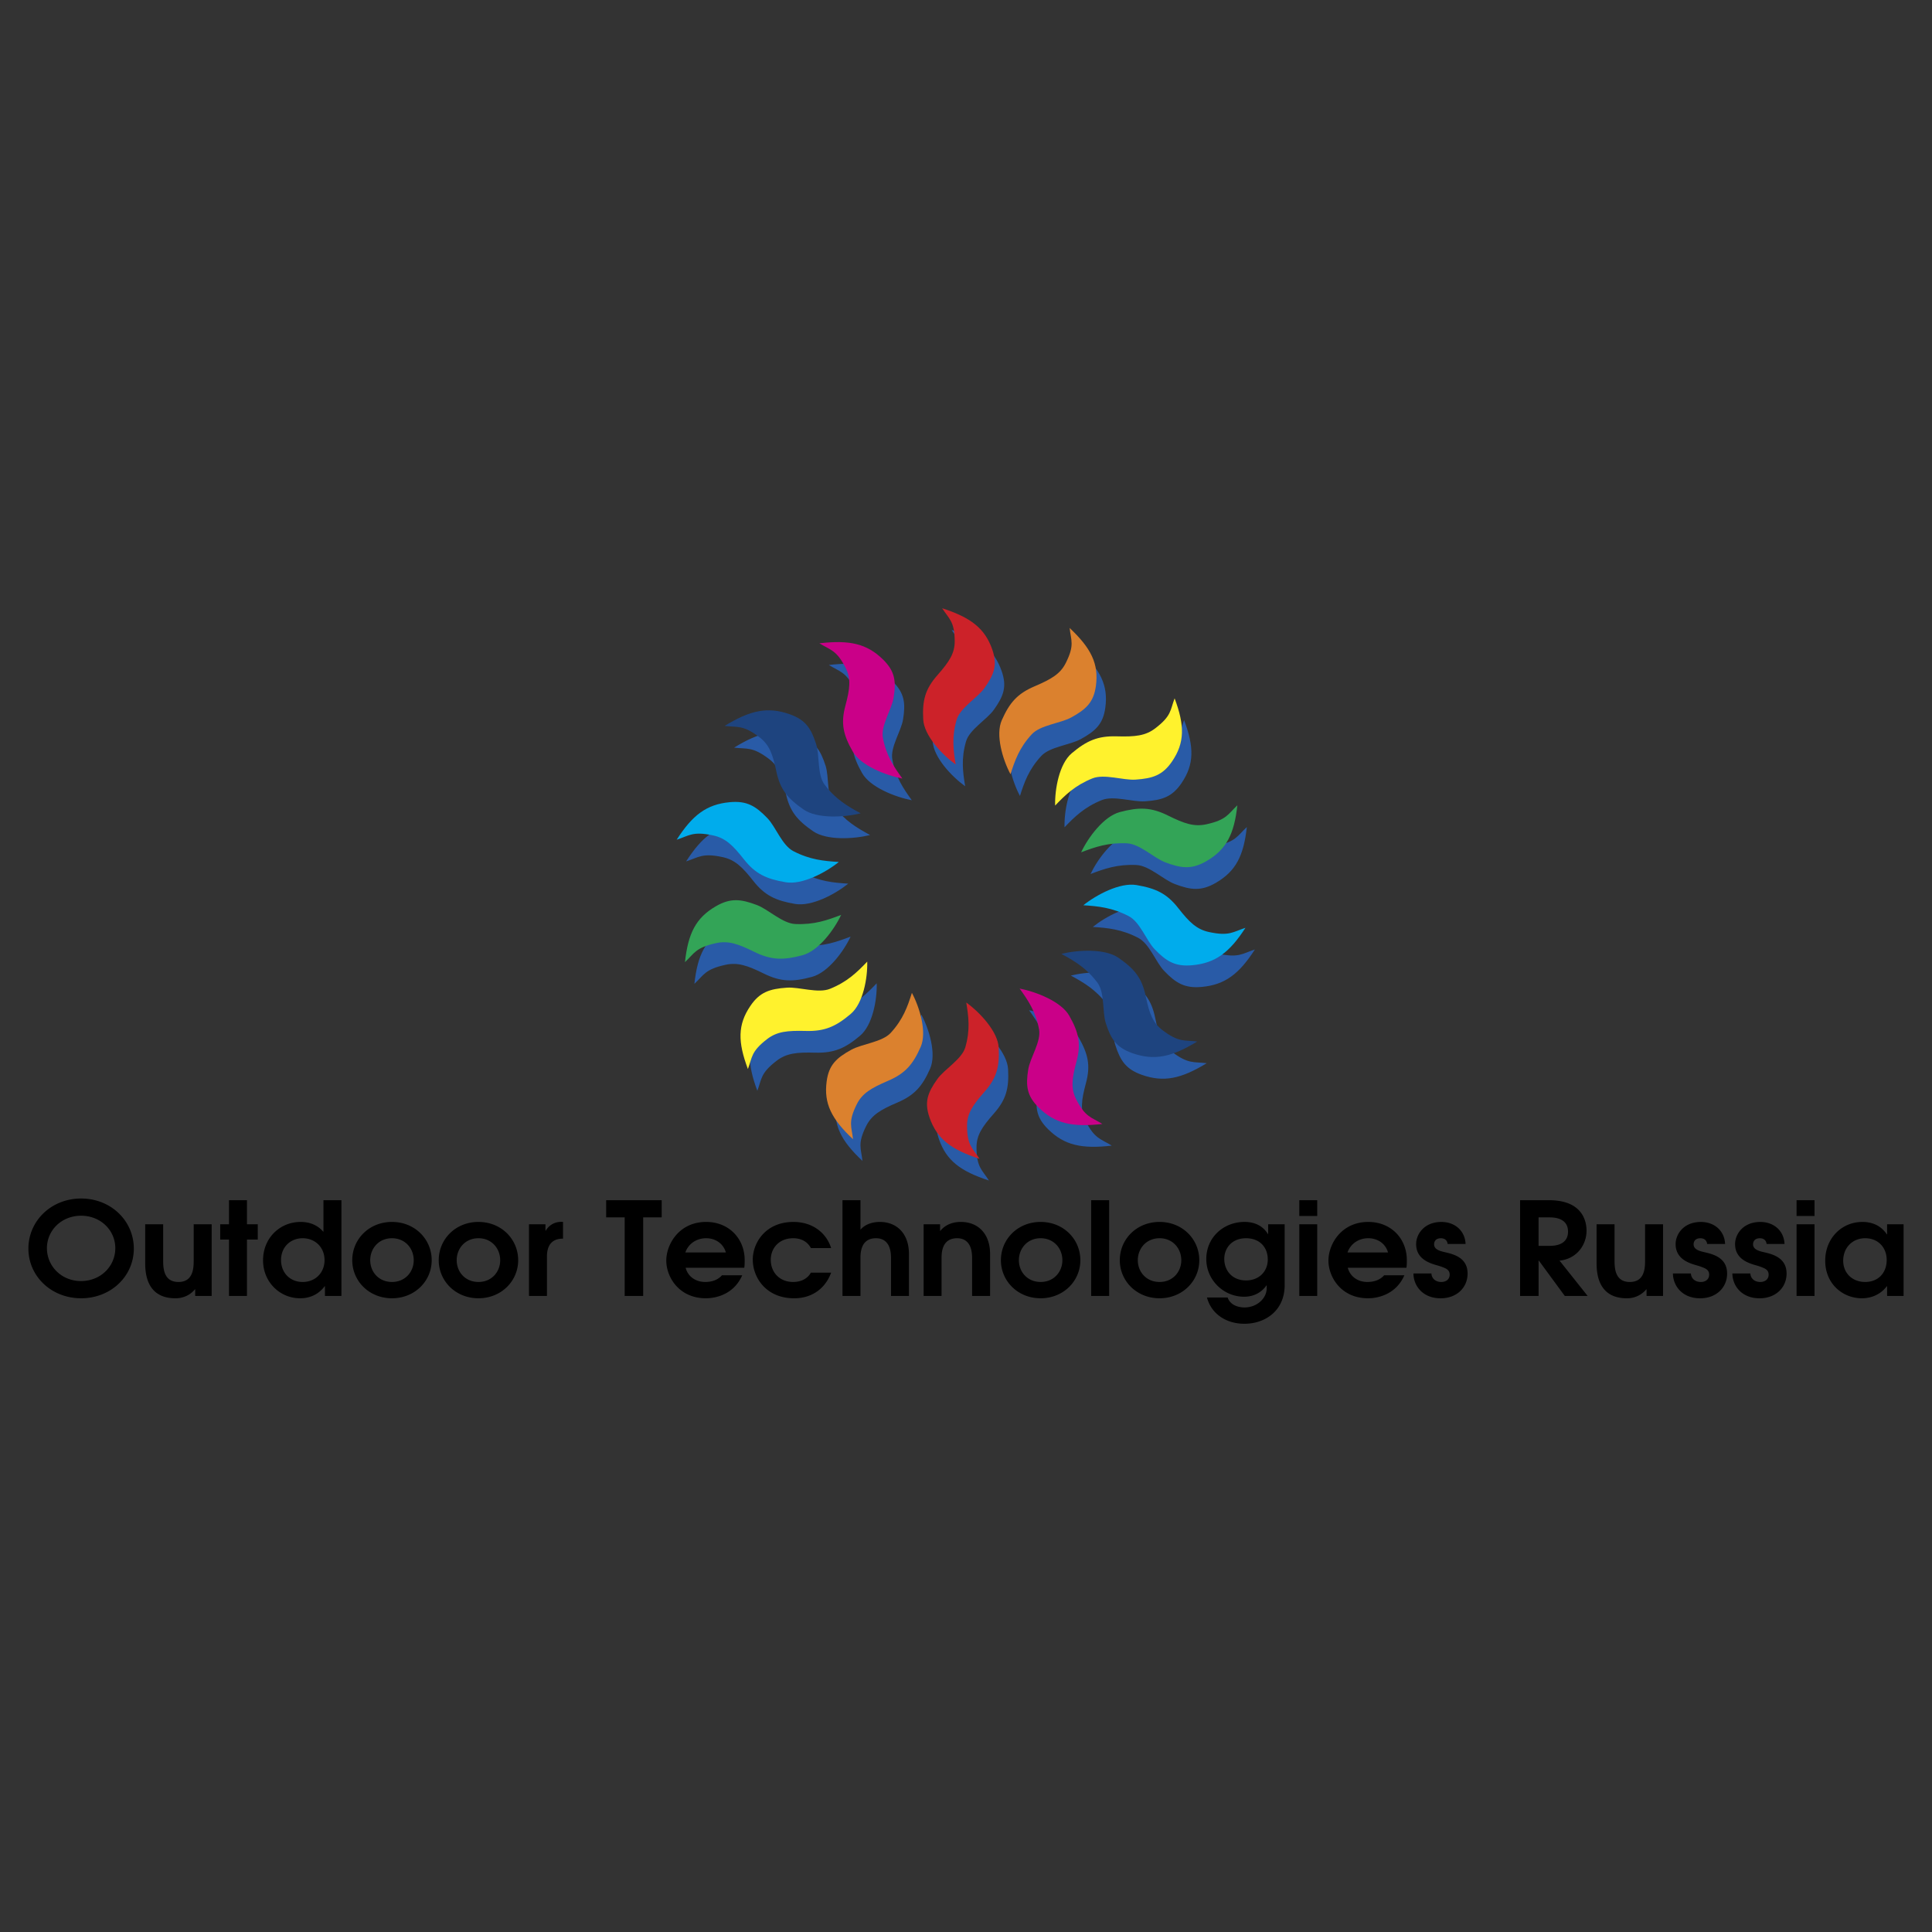 <svg xmlns="http://www.w3.org/2000/svg" width="2500" height="2500" viewBox="0 0 192.756 192.756"><rect x="0" y="0" width="192.756" height="192.756" fill="#333333" stroke="none"/><g fill-rule="evenodd" clip-rule="evenodd"><path fill="#fff" fill-opacity="0" d="M0 0h192.756v192.756H0V0z"/><path d="M97.35 102.182c.23 1.416.408 2.736-.1 4.471-.345 1.191-2.081 2.178-2.776 3.152-.977 1.359-1.333 2.307-.788 3.867.735 2.111 2.135 3.182 4.981 4.107-.688-1.074-1.234-1.307-1.24-3.297-.004-1.209.547-2.045 1.742-3.396 1.229-1.395 1.506-2.527 1.408-4.402-.079-1.598-1.866-3.514-3.227-4.502zM107.818 73.748c1.494-.818 2.244-1.523 2.461-3.154.299-2.208-.479-3.753-2.615-5.775.131 1.253.518 1.688-.383 3.485-.547 1.092-1.422 1.612-3.113 2.331-1.742.744-2.504 1.649-3.27 3.377-.654 1.474.086 3.94.863 5.4.436-1.375.877-2.635 2.119-3.982.854-.931 2.866-1.097 3.938-1.682zM108.312 111.846c-.551-1.09-.428-2.07.033-3.785.477-1.768.213-2.902-.723-4.555-.799-1.404-3.275-2.389-4.951-2.715.852 1.184 1.607 2.297 1.938 4.072.229 1.217-.891 2.826-1.076 3.994-.266 1.631-.156 2.631 1.043 3.811 1.617 1.598 3.363 1.977 6.348 1.631-1.104-.682-1.705-.664-2.612-2.453zM89.81 105.209c-.852.93-2.861 1.102-3.934 1.686-1.495.822-2.242 1.529-2.456 3.16-.296 2.207.483 3.752 2.627 5.77-.13-1.254-.522-1.688.373-3.484.547-1.092 1.422-1.617 3.112-2.34 1.739-.742 2.5-1.652 3.265-3.377.649-1.475-.093-3.943-.876-5.4-.432 1.372-.868 2.633-2.111 3.985zM96.294 78.443c-.231-1.417-.416-2.732.087-4.472.345-1.189 2.081-2.18 2.774-3.155.975-1.363 1.326-2.31.779-3.869-.74-2.111-2.141-3.174-4.989-4.098.689 1.075 1.236 1.304 1.247 3.294.006 1.208-.544 2.042-1.735 3.399-1.232 1.397-1.502 2.533-1.407 4.405.086 1.599 1.881 3.511 3.244 4.496zM121.57 95.155c-1.236-.268-1.959-.97-3.068-2.388-1.148-1.46-2.24-1.971-4.17-2.298-1.643-.283-3.992.959-5.303 2.012 1.496.099 2.877.228 4.527 1.087 1.137.589 1.754 2.43 2.592 3.299 1.164 1.215 2.051 1.758 3.758 1.598 2.316-.217 3.715-1.285 5.295-3.735-1.246.402-1.605.864-3.631.425zM115.246 101.523c-.373-1.791-1.125-2.705-2.715-3.803-1.355-.938-4.033-.793-5.691-.389 1.305.713 2.488 1.4 3.59 2.861.756 1.002.479 2.916.836 4.047.504 1.578 1.055 2.434 2.668 3.002 2.182.768 3.926.383 6.461-1.166-1.307-.158-1.836.109-3.465-1.129-.992-.749-1.326-1.686-1.684-3.423zM72.086 85.512c1.233.265 1.96.967 3.073 2.381 1.148 1.458 2.241 1.964 4.172 2.293 1.645.279 3.992-.968 5.299-2.023-1.497-.097-2.876-.223-4.531-1.078-1.135-.587-1.756-2.428-2.593-3.294-1.172-1.215-2.056-1.753-3.763-1.594-2.316.221-3.712 1.294-5.289 3.745 1.248-.403 1.605-.864 3.632-.43zM78.399 79.132c.376 1.792 1.128 2.703 2.72 3.799 1.355.934 4.037.786 5.69.38-1.302-.711-2.486-1.396-3.591-2.858-.76-1.002-.485-2.915-.846-4.044-.507-1.578-1.058-2.433-2.67-2.996-2.187-.764-3.931-.377-6.462 1.179 1.307.153 1.838-.115 3.471 1.119.987.749 1.326 1.684 1.688 3.421zM85.311 68.799c.553 1.086.435 2.067-.025 3.784-.475 1.769-.205 2.906.73 4.553.798 1.404 3.28 2.38 4.956 2.705-.853-1.182-1.61-2.291-1.943-4.065-.23-1.217.882-2.829 1.069-3.996.261-1.634.149-2.633-1.051-3.809-1.622-1.598-3.367-1.975-6.353-1.624 1.108.682 1.71.661 2.617 2.452zM106.209 82.537c1.018-1.058 1.982-2.009 3.717-2.712 1.188-.479 3.074.205 4.307.122 1.719-.115 2.715-.439 3.65-1.818 1.264-1.866 1.268-3.579.254-6.291-.449 1.184-.297 1.737-1.922 2.983-.984.756-2.01.862-3.861.808-1.906-.053-3.004.445-4.477 1.683-1.254 1.053-1.707 3.587-1.668 5.225zM87.469 98.102c-1.015 1.061-1.979 2.014-3.714 2.719-1.185.482-3.072-.199-4.303-.113-1.723.117-2.714.443-3.648 1.822-1.266 1.869-1.262 3.582-.244 6.295.449-1.188.294-1.74 1.915-2.986.986-.76 2.012-.867 3.861-.814 1.906.049 3.005-.451 4.475-1.693 1.252-1.057 1.702-3.592 1.658-5.23zM112.67 83.185c-1.605.43-3.16 2.522-3.867 4.015 1.393-.529 2.697-.988 4.576-.898 1.289.059 2.68 1.46 3.824 1.895 1.602.61 2.645.733 4.111-.122 1.99-1.155 2.766-2.7 3.082-5.561-.943.878-1.059 1.443-3.082 1.889-1.23.271-2.205-.059-3.846-.876-1.695-.842-2.909-.846-4.798-.342zM81.003 97.465c1.611-.432 3.161-2.526 3.863-4.02-1.394.531-2.693.994-4.575.906-1.291-.058-2.68-1.456-3.828-1.89-1.605-.608-2.646-.728-4.112.128-1.986 1.159-2.76 2.705-3.071 5.571.942-.883 1.054-1.449 3.078-1.896 1.231-.274 2.204.057 3.849.869 1.697.838 2.91.844 4.796.332z" fill="#295ba7"/><path d="M95.352 76.279c-1.366-.985-3.156-2.897-3.241-4.494-.099-1.875.175-3.009 1.402-4.407 1.192-1.354 1.746-2.191 1.739-3.4-.01-1.989-.56-2.219-1.251-3.293 2.848.925 4.252 1.991 4.993 4.1.545 1.558.193 2.505-.779 3.869-.699.977-2.429 1.966-2.773 3.156-.504 1.736-.324 3.053-.09 4.469z" fill="#cc2229"/><path d="M90.031 77.676c-1.678-.322-4.16-1.301-4.956-2.702-.94-1.65-1.207-2.784-.733-4.554.46-1.718.581-2.699.028-3.787-.912-1.791-1.513-1.769-2.62-2.451 2.987-.349 4.733.026 6.356 1.623 1.197 1.178 1.309 2.177 1.048 3.81-.187 1.169-1.296 2.781-1.069 3.997.333 1.773 1.091 2.885 1.946 4.064z" fill="#ca0088"/><path d="M85.868 81.146c-1.657.405-4.335.556-5.69-.378-1.592-1.096-2.348-2.008-2.721-3.801-.364-1.737-.702-2.668-1.693-3.419-1.632-1.237-2.161-.968-3.466-1.123 2.53-1.554 4.275-1.941 6.459-1.176 1.614.562 2.167 1.417 2.67 2.996.365 1.129.09 3.043.846 4.045 1.104 1.461 2.293 2.147 3.595 2.856z" fill="#1e447f"/><path d="M83.688 86c-1.309 1.056-3.656 2.3-5.299 2.023-1.931-.328-3.024-.834-4.172-2.293-1.114-1.415-1.84-2.115-3.072-2.381-2.031-.437-2.386.025-3.634.43 1.577-2.453 2.973-3.526 5.288-3.744 1.707-.163 2.594.377 3.762 1.591.841.869 1.459 2.707 2.594 3.294 1.657.86 3.038.983 4.533 1.08z" fill="#00acec"/><path d="M83.921 91.279c-.703 1.493-2.251 3.592-3.858 4.024-1.888.506-3.103.504-4.799-.333-1.644-.812-2.618-1.143-3.846-.868-2.027.447-2.138 1.01-3.079 1.892.31-2.865 1.083-4.411 3.069-5.567 1.465-.855 2.506-.738 4.111-.13 1.146.435 2.541 1.834 3.828 1.893 1.881.082 3.181-.377 4.574-.911z" fill="#33a457"/><path d="M86.524 95.94c.044 1.638-.404 4.169-1.656 5.228-1.472 1.24-2.566 1.742-4.476 1.689-1.85-.049-2.873.059-3.859.814-1.621 1.25-1.466 1.803-1.915 2.986-1.018-2.709-1.023-4.424.243-6.291.934-1.383 1.928-1.707 3.648-1.826 1.23-.086 3.117.598 4.306.113 1.732-.702 2.696-1.655 3.709-2.713z" fill="#fff22d"/><path d="M90.98 99.057c.78 1.459 1.523 3.928.874 5.398-.762 1.73-1.524 2.639-3.265 3.383-1.689.725-2.565 1.246-3.109 2.336-.896 1.797-.507 2.234-.373 3.488-2.147-2.02-2.927-3.562-2.631-5.771.214-1.631.964-2.336 2.46-3.158 1.069-.59 3.079-.756 3.934-1.686 1.238-1.356 1.674-2.615 2.11-3.99z" fill="#db812e"/><path d="M96.405 100.02c1.363.988 3.152 2.904 3.234 4.498.092 1.879-.18 3.01-1.412 4.406-1.193 1.352-1.748 2.186-1.744 3.395.005 1.992.557 2.221 1.244 3.299-2.847-.93-4.247-1.998-4.984-4.109-.543-1.559-.19-2.504.787-3.865.699-.975 2.432-1.963 2.779-3.152.505-1.74.325-3.056.096-4.472z" fill="#cc2229"/><path d="M101.729 98.629c1.678.324 4.156 1.309 4.951 2.711.938 1.652 1.201 2.789.723 4.559-.463 1.715-.582 2.695-.031 3.783.908 1.791 1.506 1.77 2.611 2.455-2.984.344-4.732-.035-6.352-1.635-1.193-1.18-1.305-2.176-1.043-3.811.188-1.166 1.305-2.775 1.078-3.994-.328-1.773-1.086-2.885-1.937-4.068z" fill="#ca0088"/><path d="M105.896 95.168c1.656-.403 4.336-.549 5.691.389 1.586 1.099 2.344 2.009 2.713 3.8.359 1.74.697 2.674 1.686 3.424 1.629 1.24 2.158.973 3.463 1.129-2.535 1.551-4.277 1.934-6.461 1.168-1.609-.566-2.164-1.422-2.664-3.002-.361-1.131-.084-3.047-.84-4.045-1.099-1.463-2.285-2.149-3.588-2.863z" fill="#1e447f"/><path d="M108.086 90.316c1.312-1.051 3.66-2.293 5.305-2.014 1.928.331 3.021.84 4.166 2.302 1.109 1.418 1.838 2.12 3.068 2.386 2.027.438 2.385-.021 3.635-.423-1.582 2.448-2.98 3.519-5.299 3.733-1.705.16-2.59-.38-3.758-1.595-.838-.869-1.451-2.709-2.586-3.299-1.656-.86-3.037-.989-4.531-1.09z" fill="#00acec"/><path d="M107.863 85.037c.705-1.492 2.256-3.587 3.865-4.017 1.887-.502 3.104-.498 4.795.342 1.646.816 2.615 1.147 3.846.875 2.027-.446 2.141-1.008 3.082-1.891-.314 2.865-1.09 4.411-3.078 5.565-1.467.853-2.508.731-4.113.124-1.148-.436-2.533-1.838-3.824-1.897-1.881-.089-3.182.37-4.573.899z" fill="#33a457"/><path d="M105.27 80.372c-.041-1.636.41-4.169 1.662-5.224 1.475-1.237 2.572-1.737 4.479-1.684 1.85.053 2.875-.05 3.861-.808 1.625-1.244 1.471-1.798 1.92-2.982 1.016 2.71 1.016 4.426-.254 6.292-.936 1.376-1.926 1.701-3.65 1.817-1.23.083-3.115-.603-4.305-.121-1.733.7-2.702 1.654-3.713 2.71z" fill="#fff22d"/><path d="M100.818 77.246c-.777-1.458-1.52-3.926-.867-5.398.77-1.728 1.531-2.633 3.275-3.377 1.689-.721 2.568-1.242 3.111-2.333.902-1.794.512-2.231.381-3.485 2.143 2.022 2.918 3.566 2.621 5.776-.221 1.631-.967 2.333-2.467 3.154-1.072.585-3.082.752-3.936 1.679-1.243 1.352-1.68 2.61-2.118 3.984z" fill="#db812e"/><path d="M13.351 124.572c0 2.764-2.292 4.957-5.258 4.957-2.965 0-5.259-2.193-5.259-4.957s2.279-4.996 5.259-4.996c2.979 0 5.258 2.233 5.258 4.996zm-1.847-.041c0-1.779-1.456-3.238-3.411-3.238-1.956 0-3.411 1.459-3.411 3.238 0 1.809 1.47 3.281 3.398 3.281 1.982 0 3.424-1.496 3.424-3.281zM21.119 129.297h-1.645v-.658h-.027c-.646.773-1.482.891-1.941.891-2.817 0-3.02-2.387-3.02-3.51v-3.875h1.793v3.641c0 .801.082 2.117 1.523 2.117 1.442 0 1.523-1.316 1.523-2.117v-3.641h1.793v7.152h.001zM22.846 123.67h-.875v-1.525h.875v-2.401h1.794v2.401h1.078v1.525H24.64v5.627h-1.794v-5.627zM34.064 129.297h-1.645v-.969h-.026c-.473.635-1.254 1.201-2.453 1.201-1.997 0-3.695-1.6-3.695-3.783 0-2.246 1.698-3.834 3.749-3.834 1.375 0 2.035.723 2.251.967h.026v-3.135h1.793v9.553zm-6.025-3.578c0 1.24.876 2.184 2.157 2.184 1.268 0 2.184-.916 2.184-2.184 0-1.264-.93-2.18-2.184-2.18-1.214 0-2.157.877-2.157 2.18zM43.07 125.732c0 2.08-1.685 3.797-3.963 3.797s-3.963-1.717-3.963-3.797c0-2.09 1.672-3.82 3.963-3.82 2.291 0 3.963 1.731 3.963 3.82zm-6.133 0c0 1.164.849 2.17 2.17 2.17 1.322 0 2.17-1.006 2.17-2.17 0-1.16-.835-2.193-2.17-2.193s-2.17 1.033-2.17 2.193zM51.699 125.732c0 2.08-1.686 3.797-3.964 3.797s-3.963-1.717-3.963-3.797c0-2.09 1.672-3.82 3.963-3.82 2.291 0 3.964 1.731 3.964 3.82zm-6.135 0c0 1.164.848 2.17 2.17 2.17 1.321 0 2.17-1.006 2.17-2.17 0-1.16-.835-2.193-2.17-2.193-1.334 0-2.17 1.033-2.17 2.193zM52.776 122.145h1.644v.645h.027c.351-.619 1.012-.943 1.726-.877v1.666c-1.631-.014-1.604 1.473-1.604 1.859v3.859h-1.792v-7.152h-.001zM62.324 121.459h-1.847v-1.715h5.541v1.715h-1.847v7.838h-1.847v-7.838zM68.404 126.482c.229.877.997 1.42 1.955 1.42.58 0 1.228-.154 1.673-.67h2.021c-.998 2.271-3.276 2.297-3.625 2.297-2.684 0-3.952-2.117-3.952-3.758 0-1.639 1.281-3.859 3.979-3.859 2.276 0 3.841 1.678 3.841 3.807 0 .26 0 .504-.04.764h-5.852v-.001zm4.017-1.523c-.257-.902-1.053-1.42-1.968-1.42-.985 0-1.78.566-2.077 1.42h4.045zM82.923 126.973c-.553 1.51-1.834 2.557-3.693 2.557-2.806 0-4.126-2.08-4.126-3.859 0-1.668 1.269-3.758 4.058-3.758 1.887 0 3.264 1.061 3.762 2.607h-2.021c-.351-.656-.986-.98-1.766-.98-1.43 0-2.238 1.006-2.238 2.156 0 1.227.861 2.207 2.238 2.207.308 0 1.266-.049 1.766-.93h2.02zM84.055 119.744h1.794v2.941c.553-.633 1.374-.773 1.929-.773 1.724 0 2.908 1.188 2.908 3.201v4.184h-1.79v-3.795c0-1.6-.795-1.963-1.496-1.963-1.458 0-1.551 1.33-1.551 1.963v3.795h-1.794v-9.553zM92.149 122.145h1.643v.658h.024c.243-.297.838-.891 2.05-.891 1.725 0 2.915 1.188 2.915 3.201v4.184h-1.795v-3.795c0-1.6-.795-1.963-1.495-1.963-1.456 0-1.552 1.33-1.552 1.963v3.795h-1.79v-7.152zM107.787 125.732c0 2.08-1.686 3.797-3.965 3.797-2.273 0-3.961-1.717-3.961-3.797 0-2.09 1.67-3.82 3.961-3.82 2.293 0 3.965 1.731 3.965 3.82zm-6.133 0c0 1.164.848 2.17 2.168 2.17 1.322 0 2.172-1.006 2.172-2.17 0-1.16-.832-2.193-2.172-2.193-1.332 0-2.168 1.033-2.168 2.193zM108.865 119.744h1.795v9.553h-1.795v-9.553zM119.652 125.732c0 2.08-1.684 3.797-3.963 3.797-2.281 0-3.967-1.717-3.967-3.797 0-2.09 1.672-3.82 3.967-3.82 2.29 0 3.963 1.731 3.963 3.82zm-6.134 0c0 1.164.848 2.17 2.172 2.17 1.32 0 2.168-1.006 2.168-2.17 0-1.16-.836-2.193-2.168-2.193-1.336 0-2.172 1.033-2.172 2.193zM128.172 128.213c0 2.557-1.939 3.859-4.018 3.859-1.766 0-3.279-.93-3.736-2.621h2.062c.326.957 1.459.994 1.674.994 1.24 0 2.227-.889 2.227-1.936v-.258h-.029c-.189.27-.848 1.123-2.227 1.123-2.072 0-3.773-1.693-3.773-3.756 0-2.209 1.766-3.707 3.814-3.707.555 0 1.674.117 2.336 1.215h.023v-.982h1.646v6.069h.001zm-6.026-2.608c0 1.135.768 2.143 2.168 2.143 1.35 0 2.172-.941 2.172-2.078 0-1.291-.861-2.131-2.172-2.131-1.425 0-2.168 1.006-2.168 2.066zM129.631 122.145h1.789v7.152h-1.789v-7.152zm0-2.401h1.789v1.576h-1.789v-1.576zM134.467 126.482c.23.877.998 1.42 1.955 1.42.578 0 1.229-.154 1.674-.67h2.021c-.998 2.271-3.277 2.297-3.627 2.297-2.682 0-3.951-2.117-3.951-3.758 0-1.639 1.281-3.859 3.977-3.859 2.279 0 3.844 1.678 3.844 3.807 0 .26 0 .504-.041.764h-5.852v-.001zm4.017-1.523c-.254-.902-1.053-1.42-1.969-1.42-.982 0-1.777.566-2.074 1.42h4.043zM142.812 127.053c.027.527.443.85.984.85.471 0 .838-.258.838-.736 0-.426-.299-.594-.676-.732-.258-.107-.514-.172-.768-.248-.73-.221-1.902-.67-1.902-2.066 0-.98.795-2.207 2.521-2.207 1.35 0 2.359.891 2.412 2.193h-1.791c-.027-.283-.219-.566-.676-.566-.484 0-.674.297-.674.605 0 .568.715.697 1.145.801.918.207 2.197.594 2.197 2.117 0 1.383-1.062 2.467-2.695 2.467-1.738 0-2.695-1.201-2.709-2.477h1.794v-.001zM151.658 119.744h2.883c3.357 0 3.748 2.115 3.748 3.031 0 1.523-1.064 2.844-2.695 2.996l2.805 3.525h-2.279l-2.588-3.525h-.027v3.525h-1.846v-9.552h-.001zm1.846 4.555h1.09c.434 0 1.848-.037 1.848-1.42 0-1.381-1.414-1.42-1.848-1.42h-1.09v2.84zM165.922 129.297h-1.645v-.658h-.025a2.49 2.49 0 0 1-1.941.891c-2.818 0-3.02-2.387-3.02-3.51v-3.875h1.793v3.641c0 .801.08 2.117 1.523 2.117 1.441 0 1.523-1.316 1.523-2.117v-3.641h1.791v7.152h.001zM168.703 127.053c.027.527.443.85.984.85.473 0 .836-.258.836-.736 0-.426-.299-.594-.674-.732-.258-.107-.514-.172-.768-.248-.727-.221-1.904-.67-1.904-2.066 0-.98.795-2.207 2.523-2.207 1.348 0 2.359.891 2.412 2.193h-1.791c-.029-.283-.219-.566-.676-.566-.484 0-.674.297-.674.605 0 .568.715.697 1.146.801.914.207 2.197.594 2.197 2.117 0 1.383-1.064 2.467-2.697 2.467-1.74 0-2.695-1.201-2.709-2.477h1.795v-.001zM174.633 127.053c.029.527.445.85.986.85.471 0 .838-.258.838-.736 0-.426-.301-.594-.676-.732-.256-.107-.512-.172-.768-.248-.73-.221-1.904-.67-1.904-2.066 0-.98.797-2.207 2.523-2.207 1.348 0 2.357.891 2.41 2.193h-1.791c-.025-.283-.215-.566-.672-.566-.486 0-.676.297-.676.605 0 .568.715.697 1.145.801.916.207 2.199.594 2.199 2.117 0 1.383-1.064 2.467-2.697 2.467-1.738 0-2.695-1.201-2.711-2.477h1.794v-.001zM179.244 122.145h1.793v7.152h-1.793v-7.152zm0-2.401h1.793v1.576h-1.793v-1.576zM189.922 129.297h-1.645v-.969h-.027c-.863 1.139-2.102 1.201-2.494 1.201-1.9 0-3.654-1.434-3.654-3.744 0-2.246 1.646-3.873 3.709-3.873 1.064 0 1.9.426 2.439 1.238h.027v-1.006h1.645v7.153zm-6.026-3.512c0 1.215.889 2.117 2.199 2.117 1.279 0 2.141-.889 2.141-2.193 0-1.24-.85-2.17-2.141-2.17-1.294 0-2.199.953-2.199 2.246z"/></g></svg>
